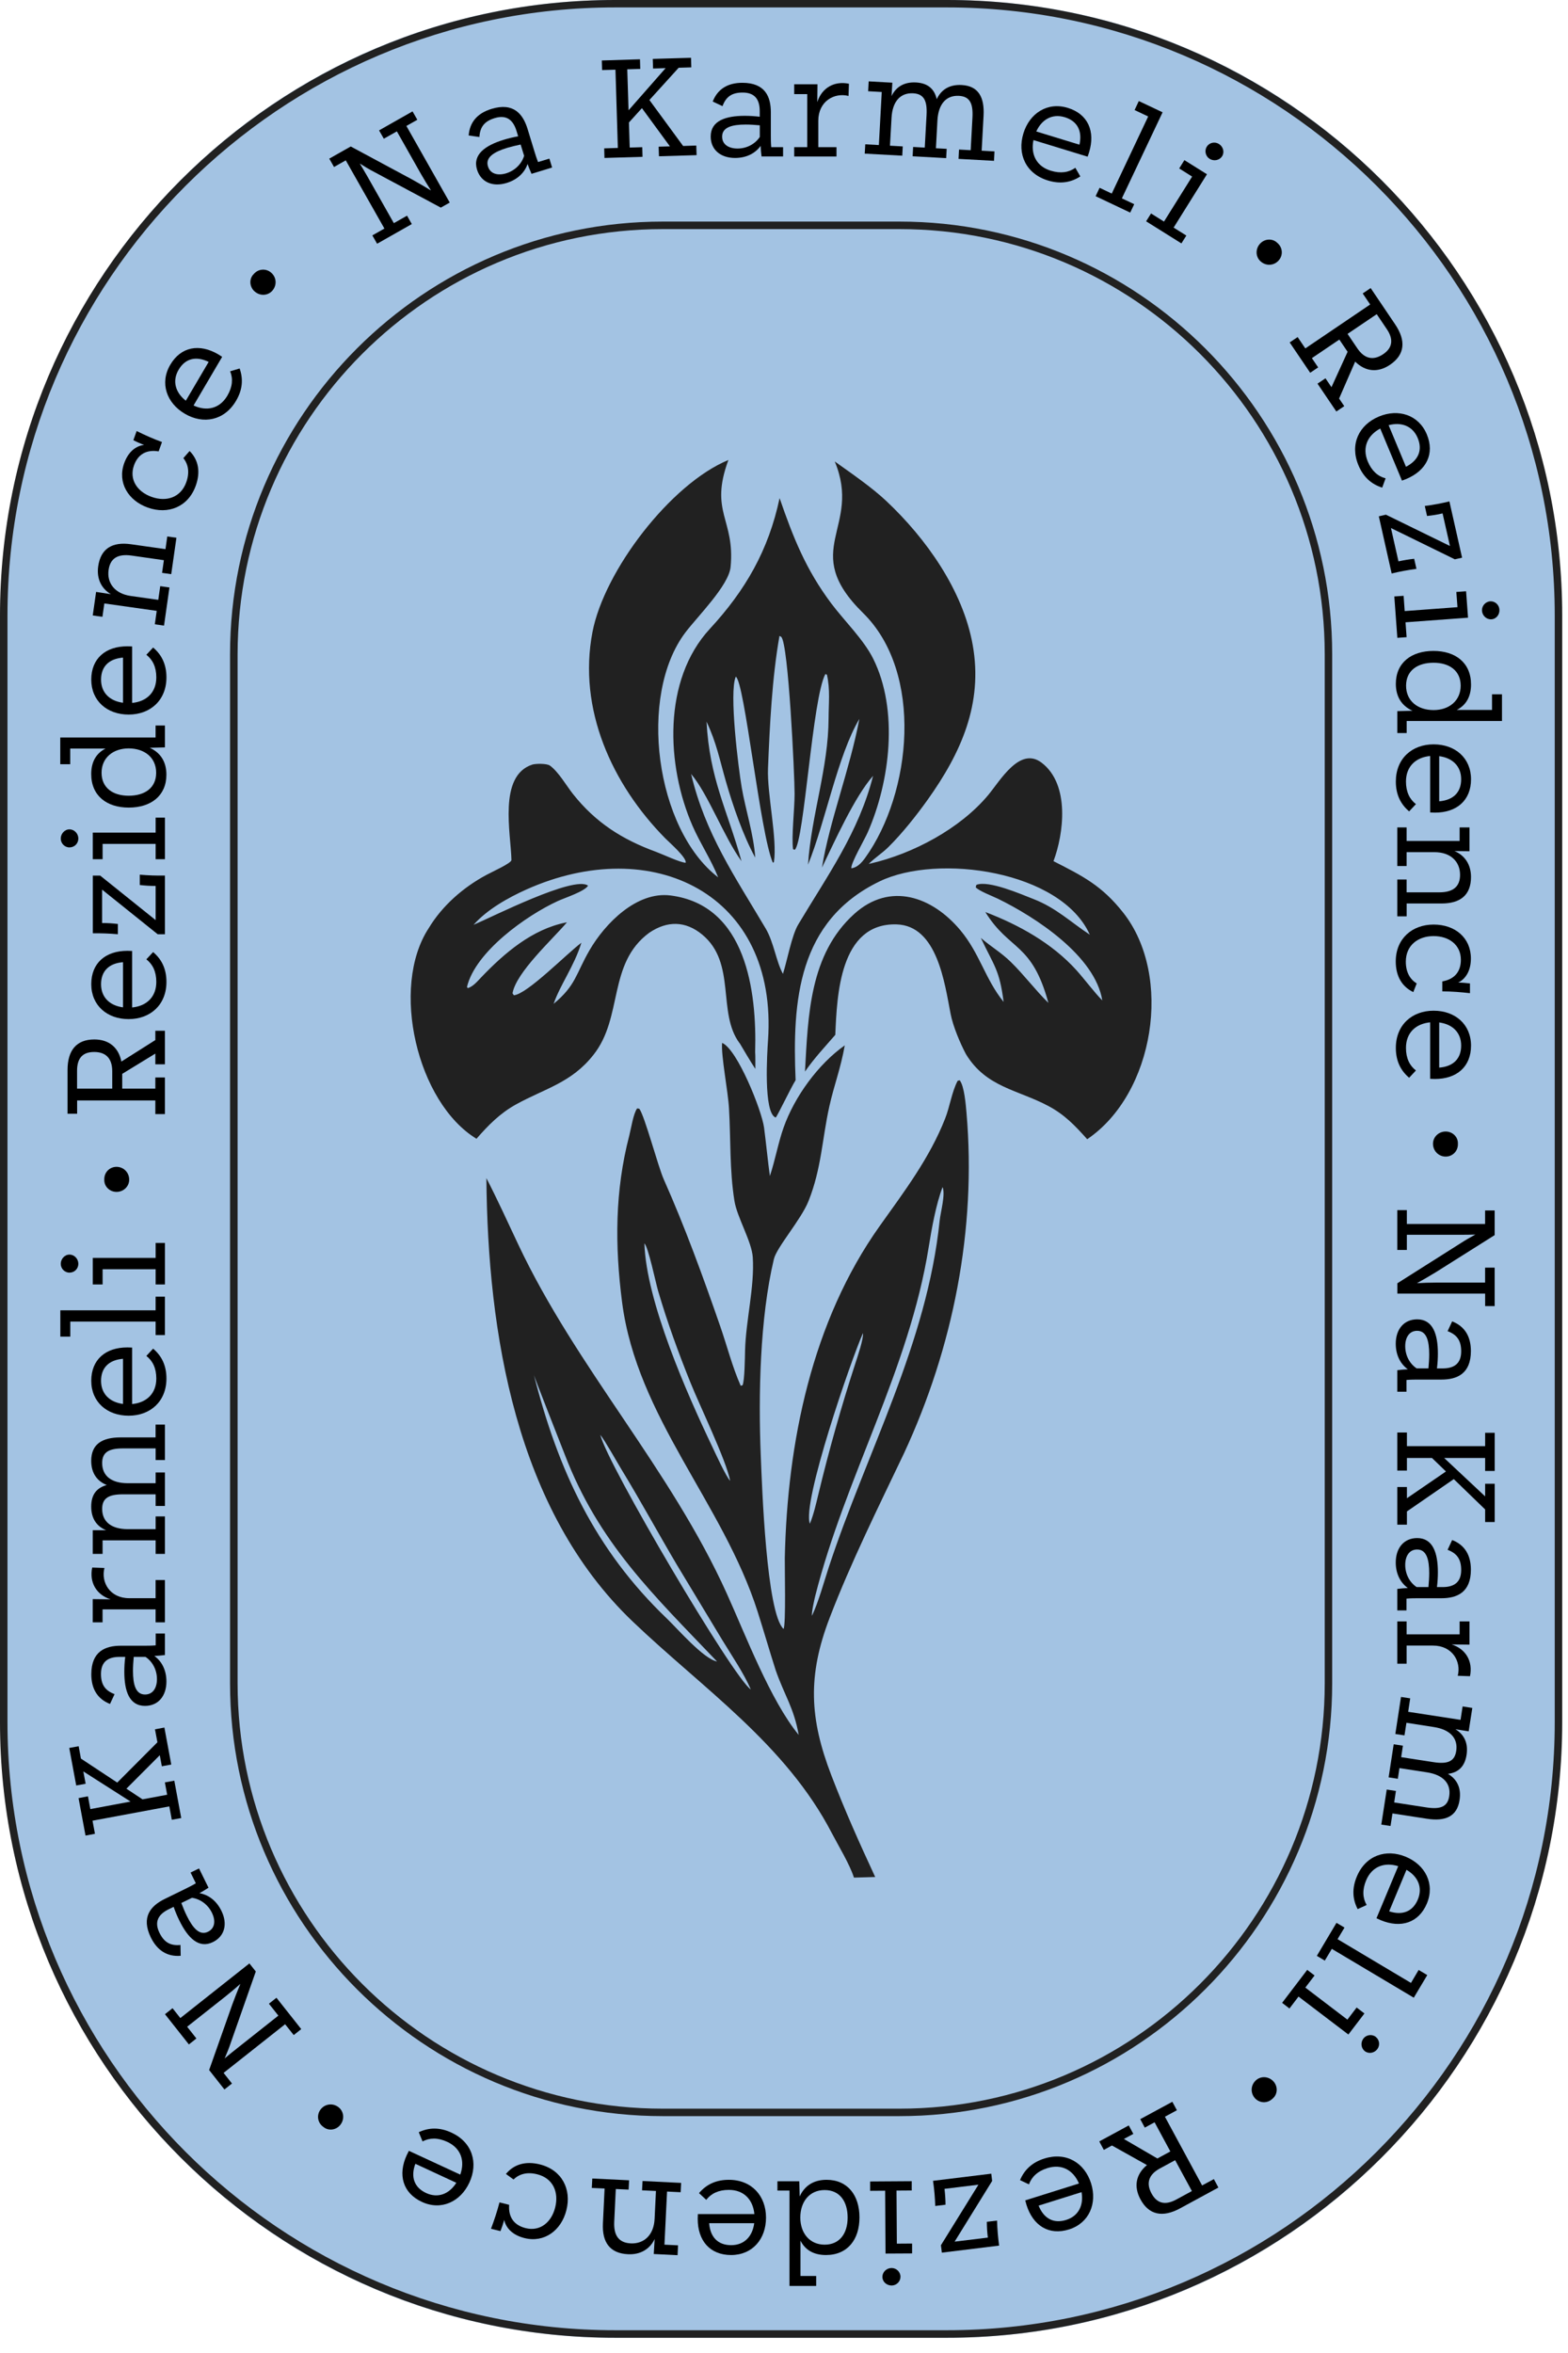 <svg width="74" height="111" viewBox="0 0 74 111" fill="none" xmlns="http://www.w3.org/2000/svg">
<path d="M44.716 110.281H29.011C13.02 110.281 0.059 97.317 0.059 81.329V28.952C0.059 12.961 13.023 0 29.011 0H44.716C60.707 0 73.668 12.964 73.668 28.952V81.329C73.668 97.32 60.704 110.281 44.716 110.281Z" fill="#A3C3E3"/>
<path d="M34.907 49.217C33.829 47.776 34.772 45.434 33.139 44.087C32.355 43.441 31.497 43.423 30.641 44.001C28.664 45.454 29.42 47.988 28.005 49.764C26.97 51.082 25.713 51.347 24.347 52.103C23.596 52.52 23.047 53.077 22.487 53.72C19.68 52.011 18.41 46.573 20.229 43.791C20.873 42.721 21.864 41.86 22.952 41.275C23.233 41.122 24.14 40.718 24.137 40.57C24.114 39.341 23.499 36.595 25.121 36.069C25.271 36.02 25.808 36.008 25.956 36.118C26.362 36.414 26.73 37.063 27.039 37.454C28.112 38.807 29.364 39.602 30.973 40.189C31.254 40.292 32.12 40.698 32.36 40.698C32.416 40.46 31.591 39.745 31.397 39.548C28.876 36.991 27.264 33.446 27.961 29.816C28.516 26.924 31.65 22.824 34.376 21.7C33.466 24.165 34.697 24.492 34.48 26.743C34.396 27.619 32.927 29.07 32.35 29.831C30.089 32.815 30.937 39.119 33.893 41.388C33.553 40.539 33.042 39.781 32.682 38.956C31.441 36.11 31.267 32.081 33.502 29.663C35.18 27.846 36.271 25.959 36.792 23.498C37.436 25.361 38.029 26.865 39.239 28.477C39.847 29.287 40.757 30.166 41.209 31.073C42.414 33.489 42.011 36.861 40.948 39.272C40.808 39.594 40.136 40.744 40.179 40.961C40.465 40.925 40.672 40.688 40.831 40.468C43.028 37.41 43.6 31.729 40.728 28.914C37.689 25.93 40.703 24.906 39.395 21.769C40.164 22.318 41.142 22.988 41.824 23.631C43.705 25.399 45.447 27.846 45.906 30.426C46.4 33.2 45.355 35.52 43.776 37.732C43.242 38.478 42.583 39.311 41.927 39.959C41.638 40.246 41.283 40.468 40.999 40.754L41.081 40.736C43.091 40.274 45.311 39.091 46.632 37.512C47.202 36.83 48.129 35.193 49.161 35.982C50.507 37.009 50.2 39.346 49.718 40.624C51.118 41.336 52.004 41.781 53.008 43.053C55.371 46.047 54.474 51.603 51.309 53.741C50.739 53.105 50.254 52.589 49.478 52.175C48.027 51.401 46.537 51.296 45.585 49.725C45.306 49.199 44.974 48.405 44.862 47.825C44.581 46.384 44.236 43.661 42.31 43.607C39.62 43.533 39.5 46.984 39.421 48.818C38.912 49.406 38.435 49.909 37.99 50.55C38.138 47.907 38.205 45.017 40.317 43.112C42.013 41.584 43.998 42.302 45.319 43.878C46.241 44.979 46.489 46.182 47.365 47.265C47.171 45.751 46.921 45.579 46.29 44.246C46.783 44.67 47.242 44.928 47.705 45.38C48.328 45.988 48.862 46.708 49.478 47.311C48.696 44.435 47.646 44.872 46.502 43.025C48.088 43.628 49.656 44.501 50.801 45.768C51.187 46.197 51.659 46.831 52.022 47.194C51.682 45.096 48.877 43.265 47.089 42.394C46.836 42.271 46.187 42.026 46.047 41.855L46.08 41.742C46.66 41.515 48.19 42.184 48.775 42.412C49.848 42.828 50.535 43.505 51.432 44.093C50.08 41.071 44.249 40.253 41.51 41.579C37.65 43.446 37.39 47.219 37.548 50.956C37.331 51.296 36.695 52.637 36.608 52.719C36.016 52.51 36.21 49.608 36.245 49.089C36.731 42.146 30.766 39.306 24.84 41.962C23.987 42.345 22.99 42.902 22.349 43.628C23.19 43.275 27.101 41.285 27.752 41.781C27.591 42.054 26.656 42.353 26.324 42.506C24.84 43.188 22.431 44.897 22.038 46.56L22.078 46.614C22.334 46.535 22.533 46.289 22.717 46.098C23.81 44.956 25.121 43.832 26.71 43.518L26.756 43.51C26.069 44.32 24.36 45.868 24.188 46.857L24.25 46.951C24.883 46.897 26.745 44.989 27.438 44.473C27.098 45.579 26.441 46.445 26.127 47.355C27.187 46.476 27.167 45.957 27.821 44.828C28.549 43.569 30.048 42.036 31.647 42.243C35.219 42.7 35.722 46.762 35.638 49.631C35.655 49.817 35.645 50.223 35.648 50.425C35.392 50.034 35.15 49.618 34.91 49.214M36.787 29.997C36.437 31.969 36.325 34.24 36.245 36.25C36.197 37.456 36.693 39.574 36.524 40.672L36.473 40.695C35.873 39.331 35.139 32.135 34.723 31.921C34.401 32.669 34.848 36.225 35.004 37.147C35.18 38.179 35.569 39.357 35.643 40.458C35.063 39.398 34.59 38.013 34.255 36.853C33.959 35.821 33.811 35.029 33.344 34.043C33.487 36.736 34.312 38.179 34.994 40.624C34.164 39.484 33.418 37.451 32.616 36.511C33.287 39.344 34.687 41.352 36.138 43.806C36.519 44.453 36.629 45.357 36.95 45.942C37.147 45.329 37.364 44.126 37.673 43.61C39.05 41.303 40.529 39.265 41.204 36.6C40.34 37.574 39.388 39.691 38.792 40.928C39.145 38.736 40.11 36.291 40.557 33.913C39.531 35.642 38.956 38.772 38.133 40.79C38.292 38.424 39.094 36.248 39.104 33.885C39.106 33.185 39.186 32.521 39.025 31.826L38.953 31.798C38.338 32.925 37.959 39.668 37.51 40.087L37.428 40.062C37.346 39.469 37.502 38.148 37.5 37.446C37.5 36.557 37.209 30.36 36.871 30.048C36.838 30.017 36.825 30.015 36.787 30" fill="#212121"/>
<path d="M40.3 88.574C40.113 87.966 39.554 87.046 39.26 86.481C37.081 82.282 33.191 79.674 29.857 76.491C24.345 71.231 23.016 62.889 22.955 55.578C23.474 56.581 23.972 57.675 24.457 58.704C27.211 64.544 31.638 69.28 34.302 75.178C35.181 77.119 36.358 80.218 37.694 81.843C37.467 80.563 37.023 79.98 36.609 78.795C36.312 77.868 36.049 76.948 35.753 76.021C34.121 70.907 30.059 66.863 29.359 61.432C29.014 58.761 29.017 56.18 29.699 53.565C29.783 53.238 29.888 52.538 30.069 52.287L30.171 52.303C30.424 52.637 31.053 55.021 31.323 55.629C32.325 57.879 33.181 60.232 33.988 62.559C34.317 63.507 34.555 64.462 34.956 65.371L35.045 65.348C35.145 65.111 35.153 64.056 35.163 63.703C35.199 62.288 35.618 60.694 35.526 59.307C35.477 58.564 34.787 57.43 34.662 56.656C34.427 55.2 34.491 53.746 34.404 52.282C34.363 51.508 34.019 49.764 34.08 49.197C34.798 49.498 35.952 52.387 36.059 53.194C36.149 53.871 36.236 54.77 36.333 55.478C36.581 54.74 36.729 53.899 36.982 53.189C37.492 51.746 38.611 50.198 39.868 49.314C39.669 50.43 39.367 51.174 39.14 52.193C38.795 53.743 38.772 55.115 38.157 56.658C37.807 57.537 36.652 58.84 36.522 59.399C35.86 62.181 35.786 65.826 35.904 68.677C35.962 70.115 36.169 76.098 36.979 76.844C37.097 76.652 37.03 73.931 37.038 73.49C37.155 68.056 38.315 62.337 41.513 57.841C42.668 56.219 43.871 54.635 44.604 52.768C44.824 52.213 44.918 51.513 45.194 50.987L45.289 50.959C45.511 51.227 45.58 52.127 45.613 52.499C46.088 57.992 44.982 63.568 42.665 68.554C41.455 71.093 40.164 73.689 39.158 76.31C38.108 79.043 38.198 81.061 39.24 83.764C39.883 85.434 40.548 86.916 41.304 88.546M44.484 55.999C44.172 56.819 43.968 57.961 43.828 58.837C42.903 64.618 39.894 69.676 38.474 75.288C38.428 75.472 38.295 76.072 38.32 76.223C38.629 75.571 38.88 74.647 39.112 73.936C40.908 68.478 43.748 63.387 44.346 57.583C44.39 57.169 44.627 56.346 44.484 55.999ZM30.412 58.658C30.496 61.392 32.419 65.742 33.605 68.227C33.75 68.531 34.269 69.668 34.46 69.857C34.271 68.876 33.012 66.291 32.583 65.216C32.008 63.788 31.497 62.388 31.058 60.896C30.951 60.531 30.588 58.796 30.412 58.658ZM40.727 62.886C40.177 64.117 37.83 70.912 38.223 71.88C38.407 71.415 38.507 70.966 38.624 70.483C39.127 68.396 39.712 66.327 40.377 64.288C40.474 63.989 40.757 63.162 40.727 62.889M25.193 64.848C26.337 69.351 28.074 73.104 31.482 76.363C31.983 76.844 33.206 78.259 33.84 78.379C30.828 75.224 28.253 72.792 26.649 68.605C26.524 68.281 25.154 64.812 25.195 64.85M28.332 67.691C28.641 69.04 34.616 79.168 35.434 79.699C35.117 78.956 34.535 78.103 34.103 77.393L31.931 73.796C31.055 72.314 30.235 70.805 29.341 69.338C29.124 68.983 28.555 67.964 28.335 67.691" fill="#212121"/>
<path d="M42.454 99.826H31.275C20.018 99.826 10.857 90.666 10.857 79.408V30.871C10.857 19.613 20.015 10.453 31.275 10.453H42.454C53.711 10.453 62.871 19.613 62.871 30.871V79.408C62.871 90.666 53.711 99.826 42.454 99.826ZM31.275 10.808C20.212 10.808 11.213 19.81 11.213 30.871V79.408C11.213 90.472 20.212 99.474 31.275 99.474H42.454C53.517 99.474 62.519 90.472 62.519 79.408V30.871C62.519 19.807 53.517 10.808 42.454 10.808H31.275Z" fill="#212121"/>
<path d="M44.69 110.281H29.037C13.025 110.281 0 97.256 0 81.245V29.037C0 13.025 13.025 0 29.037 0H44.69C60.702 0 73.727 13.025 73.727 29.037V81.245C73.727 97.256 60.702 110.281 44.69 110.281ZM29.037 0.35C13.219 0.35 0.353 13.217 0.353 29.034V81.242C0.353 97.059 13.219 109.926 29.037 109.926H44.69C60.508 109.926 73.374 97.059 73.374 81.242V29.034C73.374 13.217 60.508 0.35 44.69 0.35H29.037Z" fill="#212121"/>
<path d="M19.47 5.257L19.695 5.65L19.179 5.942L21.225 9.556L20.804 9.794L17.672 8.118C17.434 7.995 17.207 7.86 16.98 7.714C17.102 7.914 17.22 8.118 17.34 8.325L18.587 10.527L19.21 10.174L19.435 10.57L17.797 11.498L17.572 11.104L18.142 10.782L16.318 7.564L15.764 7.878L15.539 7.484L16.553 6.91L19.442 8.463C19.749 8.631 20.038 8.803 20.341 8.986C20.178 8.734 20.02 8.473 19.864 8.202L18.73 6.197L18.114 6.544L17.889 6.151L19.47 5.254V5.257Z" fill="black"/>
<path d="M25.928 7.485L26.056 7.903L25.085 8.2C25.003 8.016 24.947 7.87 24.898 7.735C24.768 8.121 24.444 8.468 23.91 8.631C23.261 8.831 22.699 8.603 22.512 8.001C22.295 7.29 22.901 6.861 23.767 6.596C23.986 6.529 24.216 6.473 24.454 6.43L24.377 6.179C24.229 5.696 23.938 5.392 23.348 5.571C22.863 5.719 22.653 5.988 22.625 6.463L22.119 6.391C22.165 5.77 22.525 5.341 23.197 5.137C24.237 4.82 24.681 5.38 24.896 6.077L25.218 7.129C25.261 7.273 25.317 7.451 25.394 7.645L25.93 7.482L25.928 7.485ZM24.735 7.349L24.571 6.818C24.344 6.866 24.127 6.917 23.93 6.976C23.315 7.165 22.896 7.423 23.029 7.85C23.136 8.202 23.486 8.297 23.887 8.177C24.316 8.044 24.62 7.722 24.735 7.352" fill="black"/>
<path d="M32.86 6.866L32.875 7.319L31.1 7.372L31.084 6.92L31.616 6.905L30.295 5.101L29.682 5.778L29.718 6.961L30.311 6.943L30.323 7.398L28.527 7.451L28.515 6.999L29.159 6.979L29.046 3.288L28.415 3.305L28.402 2.853L30.203 2.797L30.216 3.252L29.603 3.27L29.664 5.203L31.414 3.213L30.821 3.234L30.806 2.779L32.612 2.726L32.625 3.178L32.03 3.196L30.648 4.718L32.239 6.887L32.86 6.866Z" fill="black"/>
<path d="M36.956 6.943V7.38H35.94C35.914 7.183 35.904 7.027 35.896 6.882C35.661 7.214 35.25 7.451 34.691 7.451C34.011 7.451 33.541 7.068 33.541 6.44C33.541 5.696 34.246 5.464 35.15 5.464C35.38 5.464 35.613 5.479 35.855 5.507V5.247C35.855 4.741 35.664 4.366 35.048 4.366C34.542 4.366 34.264 4.56 34.098 5.007L33.636 4.79C33.863 4.21 34.333 3.906 35.033 3.906C36.118 3.906 36.379 4.57 36.379 5.298V6.399C36.379 6.547 36.379 6.736 36.397 6.943H36.956ZM35.858 6.465V5.911C35.628 5.891 35.406 5.875 35.199 5.875C34.555 5.875 34.08 5.998 34.08 6.445C34.08 6.813 34.386 7.007 34.806 7.007C35.255 7.007 35.638 6.787 35.855 6.465" fill="black"/>
<path d="M40.065 3.949L40.045 4.526C39.37 4.353 38.619 4.782 38.619 5.694V6.943H39.477V7.382H37.482V6.943H38.096V4.44H37.482V3.977H38.581L38.571 4.818C38.785 4.138 39.38 3.806 40.07 3.952" fill="black"/>
<path d="M46.934 7.147L46.911 7.587L45.237 7.495L45.26 7.055L45.81 7.086L45.894 5.543C45.93 4.882 45.771 4.55 45.258 4.521C44.653 4.488 44.285 4.907 44.241 5.679L44.17 6.994L44.678 7.022L44.653 7.459L43.071 7.372L43.094 6.933L43.643 6.963L43.728 5.423C43.764 4.754 43.605 4.429 43.097 4.401C42.491 4.368 42.116 4.787 42.075 5.559L42.001 6.874L42.604 6.907L42.581 7.344L40.81 7.247L40.836 6.808L41.477 6.843L41.613 4.34L40.971 4.304L40.997 3.839L42.113 3.901L42.075 4.534C42.279 4.11 42.655 3.86 43.23 3.89C43.789 3.921 44.101 4.197 44.208 4.68C44.412 4.238 44.803 3.977 45.388 4.011C46.172 4.054 46.466 4.58 46.418 5.461L46.328 7.109L46.928 7.142L46.934 7.147Z" fill="black"/>
<path d="M51.325 7.39L48.773 6.608C48.637 7.275 48.906 7.845 49.593 8.054C50.063 8.197 50.443 8.133 50.75 7.916L50.985 8.322C50.543 8.609 50.04 8.693 49.455 8.514C48.415 8.195 47.999 7.27 48.298 6.294C48.589 5.341 49.434 4.795 50.392 5.089C51.348 5.38 51.7 6.2 51.399 7.181C51.381 7.245 51.353 7.321 51.327 7.393M48.906 6.202L50.944 6.826C51.087 6.179 50.847 5.712 50.252 5.53C49.659 5.349 49.164 5.635 48.906 6.202Z" fill="black"/>
<path d="M51.894 8.859L52.468 9.132L54.187 5.495L53.546 5.191L53.745 4.767L54.867 5.298L52.946 9.357L53.528 9.633L53.339 10.029L51.707 9.255L51.894 8.859Z" fill="black"/>
<path d="M54.322 10.07L54.933 10.453L56.261 8.33L55.651 7.947L55.896 7.554L56.961 8.22L55.388 10.737L55.988 11.112L55.755 11.482L54.09 10.44L54.322 10.07ZM56.953 6.918C57.076 6.723 57.334 6.672 57.526 6.792C57.727 6.918 57.799 7.176 57.676 7.37C57.554 7.564 57.288 7.618 57.086 7.492C56.895 7.372 56.833 7.112 56.953 6.918Z" fill="black"/>
<path d="M59.467 11.495C59.687 11.255 60.057 11.235 60.282 11.459C60.545 11.682 60.56 12.055 60.338 12.295C60.113 12.54 59.74 12.558 59.487 12.325C59.252 12.111 59.242 11.74 59.467 11.495Z" fill="black"/>
<path d="M63.443 19.159L63.067 19.412L62.178 18.099L62.554 17.846L62.837 18.265L63.599 16.596L63.208 16.019L61.913 16.895L62.209 17.332L61.833 17.585L60.865 16.154L61.241 15.902L61.603 16.436L64.664 14.364L64.311 13.843L64.687 13.59L65.844 15.304C66.365 16.075 66.299 16.737 65.601 17.207C65.032 17.593 64.442 17.539 63.956 17.059L63.197 18.801L63.443 19.164V19.159ZM63.599 15.754L64.058 16.433C64.401 16.939 64.82 17.015 65.277 16.709C65.719 16.41 65.778 16.009 65.445 15.521L64.973 14.821L63.596 15.751L63.599 15.754Z" fill="black"/>
<path d="M66.164 22.671L65.139 20.216C64.541 20.535 64.276 21.105 64.549 21.767C64.738 22.219 65.029 22.469 65.392 22.566L65.231 23.003C64.728 22.845 64.345 22.512 64.11 21.948C63.693 20.949 64.138 20.04 65.078 19.649C65.992 19.268 66.95 19.567 67.336 20.489C67.719 21.409 67.316 22.198 66.371 22.594C66.309 22.62 66.233 22.648 66.164 22.673M65.535 20.06L66.353 22.02C66.938 21.718 67.147 21.238 66.907 20.663C66.669 20.093 66.135 19.897 65.533 20.058" fill="black"/>
<path d="M65.678 27.054L65.072 24.357L65.407 24.28L68.429 25.757L68.081 24.219C67.839 24.278 67.596 24.313 67.348 24.341L67.241 23.869C67.647 23.818 68.02 23.744 68.403 23.654L69.001 26.308L68.659 26.385L65.644 24.909L65.999 26.482C66.255 26.426 66.485 26.388 66.74 26.36L66.848 26.835C66.434 26.891 66.074 26.957 65.678 27.054Z" fill="black"/>
<path d="M66.242 28.109L66.293 28.827L68.784 28.643L68.73 27.925L69.19 27.892L69.282 29.139L66.332 29.356L66.383 30.058L65.946 30.089L65.803 28.137L66.24 28.107L66.242 28.109ZM70.327 28.367C70.554 28.352 70.748 28.528 70.763 28.753C70.781 28.988 70.618 29.2 70.388 29.215C70.158 29.231 69.959 29.049 69.941 28.814C69.926 28.59 70.097 28.385 70.327 28.367Z" fill="black"/>
<path d="M66.383 34.58H65.944V33.548L66.662 33.53C66.164 33.303 65.875 32.884 65.875 32.26C65.875 31.264 66.606 30.707 67.65 30.707C68.695 30.707 69.423 31.269 69.423 32.288C69.423 32.866 69.191 33.264 68.749 33.492H70.414V32.753H70.884V34.013H66.386V34.582L66.383 34.58ZM67.656 33.497C68.391 33.497 68.935 33.055 68.935 32.347C68.935 31.64 68.404 31.264 67.656 31.264C66.907 31.264 66.358 31.624 66.358 32.347C66.358 33.07 66.912 33.497 67.656 33.497Z" fill="black"/>
<path d="M67.495 38.33V35.663C66.82 35.727 66.353 36.151 66.353 36.869C66.353 37.359 66.526 37.704 66.823 37.934L66.503 38.276C66.1 37.937 65.875 37.482 65.875 36.869C65.875 35.783 66.639 35.114 67.658 35.114C68.677 35.114 69.423 35.76 69.423 36.761C69.423 37.763 68.744 38.335 67.719 38.335C67.65 38.335 67.571 38.332 67.495 38.327M67.921 35.671V37.801C68.58 37.747 68.958 37.385 68.958 36.761C68.958 36.138 68.542 35.752 67.921 35.671Z" fill="black"/>
<path d="M66.383 43.227H65.943V41.49H66.383V42.095H67.923C68.597 42.095 68.906 41.812 68.906 41.267C68.906 40.652 68.47 40.2 67.698 40.2H66.383V40.854H65.943V39.032H66.383V39.671H68.886V39.032H69.351V40.156L68.643 40.148C69.121 40.348 69.422 40.772 69.422 41.372C69.422 42.21 68.935 42.621 68.033 42.621H66.385V43.227H66.383Z" fill="black"/>
<path d="M66.862 46.387L66.699 46.8C66.155 46.542 65.871 46.037 65.871 45.355C65.871 44.282 66.642 43.615 67.659 43.615C68.676 43.615 69.417 44.243 69.417 45.214C69.417 45.776 69.187 46.167 68.819 46.353C68.995 46.353 69.179 46.369 69.373 46.392V46.852C68.942 46.803 68.517 46.767 68.068 46.767V46.297C68.648 46.195 68.944 45.835 68.944 45.275C68.944 44.578 68.39 44.159 67.657 44.159C66.924 44.159 66.346 44.593 66.346 45.365C66.346 45.858 66.538 46.192 66.857 46.392" fill="black"/>
<path d="M67.495 50.895V48.228C66.82 48.292 66.353 48.716 66.353 49.434C66.353 49.925 66.526 50.269 66.823 50.499L66.503 50.842C66.1 50.502 65.875 50.047 65.875 49.434C65.875 48.349 66.639 47.679 67.658 47.679C68.677 47.679 69.423 48.325 69.423 49.327C69.423 50.328 68.744 50.9 67.719 50.9C67.65 50.9 67.571 50.895 67.495 50.893M67.921 48.236V50.364C68.58 50.313 68.958 49.948 68.958 49.324C68.958 48.701 68.542 48.315 67.921 48.233" fill="black"/>
<path d="M68.227 53.378C68.554 53.378 68.817 53.636 68.804 53.956C68.817 54.298 68.554 54.561 68.227 54.561C67.9 54.561 67.629 54.298 67.629 53.956C67.629 53.636 67.895 53.378 68.227 53.378Z" fill="black"/>
<path d="M70.541 61.614H70.089V61.024H65.946V60.538L68.94 58.643C69.165 58.497 69.392 58.367 69.629 58.239C69.397 58.247 69.162 58.249 68.922 58.249H66.395V58.965H65.943V57.087H66.395V57.739H70.087V57.102H70.539V58.265L67.77 60.01C67.474 60.193 67.182 60.359 66.871 60.533C67.172 60.515 67.476 60.505 67.788 60.505H70.087V59.8H70.539V61.614H70.541Z" fill="black"/>
<path d="M66.382 65.652H65.943V64.638C66.142 64.613 66.295 64.602 66.441 64.595C66.109 64.357 65.871 63.948 65.871 63.389C65.871 62.709 66.254 62.239 66.883 62.239C67.626 62.239 67.859 62.942 67.859 63.849C67.859 64.079 67.846 64.314 67.815 64.554H68.078C68.584 64.554 68.959 64.362 68.959 63.749C68.959 63.243 68.765 62.965 68.318 62.796L68.533 62.334C69.113 62.561 69.417 63.031 69.417 63.731C69.417 64.817 68.752 65.08 68.022 65.08H66.921C66.773 65.08 66.586 65.08 66.377 65.098V65.657L66.382 65.652ZM66.86 64.551H67.414C67.434 64.321 67.45 64.099 67.45 63.895C67.45 63.251 67.325 62.779 66.88 62.779C66.512 62.779 66.318 63.088 66.318 63.504C66.318 63.954 66.535 64.339 66.86 64.554" fill="black"/>
<path d="M66.398 71.924H65.943V70.148H66.398V70.677L68.24 69.415L67.581 68.779H66.398V69.372H65.943V67.576H66.398V68.22H70.089V67.591H70.541V69.39H70.089V68.779H68.156L70.089 70.59V69.995H70.541V71.799H70.089V71.206L68.61 69.775L66.398 71.3V71.924Z" fill="black"/>
<path d="M66.382 75.97H65.943V74.956C66.142 74.93 66.295 74.92 66.441 74.912C66.109 74.675 65.871 74.266 65.871 73.707C65.871 73.027 66.254 72.557 66.883 72.557C67.626 72.557 67.859 73.262 67.859 74.166C67.859 74.396 67.846 74.629 67.815 74.869H68.078C68.584 74.869 68.959 74.677 68.959 74.064C68.959 73.558 68.765 73.28 68.318 73.111L68.533 72.649C69.113 72.874 69.417 73.347 69.417 74.046C69.417 75.132 68.752 75.395 68.022 75.395H66.921C66.773 75.395 66.586 75.395 66.377 75.413V75.972L66.382 75.97ZM66.86 74.869H67.414C67.434 74.639 67.45 74.417 67.45 74.212C67.45 73.569 67.325 73.096 66.88 73.096C66.512 73.096 66.318 73.403 66.318 73.822C66.318 74.271 66.535 74.657 66.86 74.871" fill="black"/>
<path d="M69.374 79.073L68.797 79.053C68.97 78.379 68.541 77.628 67.629 77.628H66.383V78.483H65.943V76.488H66.383V77.099H68.886V76.488H69.351V77.584L68.508 77.574C69.188 77.791 69.52 78.384 69.374 79.073Z" fill="black"/>
<path d="M65.624 86.139L65.189 86.073L65.445 84.42L65.879 84.486L65.797 85.028L67.32 85.263C67.974 85.362 68.319 85.237 68.395 84.731C68.487 84.134 68.107 83.725 67.345 83.608L66.045 83.408L65.969 83.912L65.534 83.845L65.774 82.284L66.209 82.351L66.127 82.892L67.649 83.127C68.311 83.23 68.648 83.102 68.725 82.599C68.817 82.001 68.436 81.59 67.675 81.472L66.375 81.27L66.283 81.865L65.851 81.799L66.119 80.052L66.553 80.118L66.457 80.752L68.929 81.132L69.026 80.499L69.484 80.57L69.312 81.674L68.686 81.574C69.09 81.819 69.3 82.215 69.213 82.785C69.128 83.337 68.822 83.62 68.334 83.679C68.753 83.927 68.973 84.338 68.883 84.915C68.766 85.692 68.211 85.932 67.343 85.797L65.716 85.546L65.624 86.139Z" fill="black"/>
<path d="M64.962 90.489L65.987 88.035C65.34 87.833 64.748 88.045 64.472 88.706C64.283 89.159 64.311 89.542 64.497 89.866L64.073 90.06C63.831 89.593 63.797 89.087 64.035 88.522C64.451 87.524 65.412 87.202 66.349 87.593C67.264 87.973 67.726 88.867 67.343 89.79C66.96 90.707 66.114 90.977 65.167 90.584C65.105 90.558 65.031 90.525 64.965 90.492M66.377 88.206L65.56 90.165C66.186 90.369 66.674 90.178 66.914 89.606C67.151 89.036 66.916 88.517 66.377 88.206Z" fill="black"/>
<path d="M63.452 90.931L63.125 91.478L66.589 93.542L66.951 92.931L67.358 93.172L66.722 94.239L62.854 91.935L62.522 92.49L62.147 92.265L63.074 90.707L63.452 90.931Z" fill="black"/>
<path d="M62.041 93.189L61.604 93.762L63.589 95.274L64.025 94.702L64.393 94.983L63.635 95.976L61.282 94.186L60.855 94.748L60.508 94.482L61.693 92.926L62.041 93.192V93.189ZM64.927 96.089C65.108 96.229 65.136 96.487 65.001 96.666C64.858 96.853 64.597 96.901 64.414 96.763C64.23 96.623 64.202 96.352 64.345 96.165C64.48 95.987 64.746 95.948 64.927 96.086" fill="black"/>
<path d="M60.101 98.191C60.319 98.434 60.301 98.802 60.055 99.003C59.81 99.241 59.44 99.218 59.223 98.978C59.003 98.73 59.021 98.36 59.276 98.132C59.514 97.92 59.882 97.946 60.104 98.194" fill="black"/>
<path d="M52.093 101.418L51.879 101.019L53.271 100.265L53.486 100.664L53.041 100.904L54.622 101.824L55.233 101.492L54.49 100.117L54.027 100.368L53.813 99.969L55.327 99.149L55.542 99.548L54.977 99.854L56.732 103.096L57.287 102.797L57.501 103.195L55.688 104.179C54.87 104.621 54.221 104.491 53.823 103.752C53.496 103.149 53.606 102.567 54.129 102.135L52.477 101.211L52.093 101.42V101.418ZM55.458 101.905L54.737 102.296C54.203 102.585 54.083 102.996 54.346 103.476C54.599 103.946 54.99 104.044 55.509 103.763L56.25 103.361L55.46 101.905H55.458Z" fill="black"/>
<path d="M48.384 103.801L50.92 103.004C50.657 102.38 50.113 102.064 49.431 102.278C48.964 102.424 48.69 102.692 48.56 103.045L48.139 102.845C48.343 102.36 48.708 102.007 49.291 101.826C50.323 101.502 51.186 102.028 51.493 102.999C51.789 103.944 51.403 104.871 50.453 105.17C49.505 105.469 48.752 104.994 48.445 104.018C48.425 103.954 48.404 103.875 48.386 103.803M51.041 103.412L49.015 104.048C49.263 104.659 49.722 104.909 50.315 104.723C50.905 104.539 51.15 104.025 51.043 103.412" fill="black"/>
<path d="M44.033 102.878L46.782 102.541L46.823 102.884L45.052 105.747L46.621 105.556C46.588 105.31 46.575 105.063 46.572 104.812L47.055 104.753C47.065 105.165 47.101 105.545 47.152 105.934L44.45 106.266L44.406 105.916L46.176 103.06L44.575 103.257C44.605 103.517 44.621 103.75 44.623 104.005L44.138 104.064C44.123 103.645 44.092 103.282 44.033 102.878Z" fill="black"/>
<path d="M43.031 103.333L42.31 103.338L42.326 105.842L43.046 105.837V106.302L41.792 106.309L41.774 103.344L41.066 103.349V102.909L43.028 102.896V103.336L43.031 103.333ZM42.497 107.403C42.497 107.632 42.308 107.814 42.081 107.816C41.843 107.816 41.644 107.64 41.644 107.41C41.644 107.18 41.84 106.991 42.078 106.991C42.305 106.991 42.497 107.175 42.497 107.405" fill="black"/>
<path d="M36.69 103.338V102.899H37.721L37.739 103.617C37.967 103.119 38.386 102.83 39.009 102.83C40.005 102.83 40.562 103.561 40.562 104.605C40.562 105.65 39.998 106.378 38.981 106.378C38.406 106.378 38.005 106.146 37.778 105.701V107.367H38.519V107.837H37.259V103.338H36.69ZM37.77 104.611C37.77 105.346 38.212 105.89 38.919 105.89C39.627 105.89 40.003 105.359 40.003 104.611C40.003 103.862 39.64 103.313 38.919 103.313C38.199 103.313 37.77 103.867 37.77 104.611Z" fill="black"/>
<path d="M32.935 104.447H35.602C35.538 103.773 35.114 103.305 34.397 103.305C33.906 103.305 33.561 103.479 33.331 103.775L32.989 103.458C33.329 103.055 33.783 102.83 34.397 102.83C35.482 102.83 36.151 103.594 36.151 104.613C36.151 105.632 35.505 106.378 34.504 106.378C33.502 106.378 32.928 105.699 32.928 104.674C32.928 104.605 32.933 104.526 32.935 104.45M35.595 104.876H33.467C33.518 105.535 33.883 105.913 34.506 105.913C35.13 105.913 35.513 105.497 35.595 104.876Z" fill="black"/>
<path d="M27.93 103.208L27.953 102.769L29.69 102.853L29.667 103.292L29.062 103.264L28.988 104.805C28.955 105.482 29.223 105.801 29.767 105.829C30.383 105.86 30.858 105.443 30.893 104.672L30.957 103.356L30.301 103.326L30.324 102.886L32.145 102.976L32.122 103.415L31.481 103.384L31.358 105.89L32 105.921L31.977 106.386L30.853 106.33L30.896 105.622C30.674 106.09 30.234 106.371 29.634 106.34C28.796 106.299 28.41 105.791 28.454 104.889L28.533 103.241L27.928 103.213L27.93 103.208Z" fill="black"/>
<path d="M24.237 102.815L23.877 102.554C24.26 102.089 24.817 101.938 25.481 102.104C26.521 102.365 26.981 103.277 26.73 104.263C26.49 105.218 25.691 105.813 24.75 105.578C24.206 105.441 23.885 105.124 23.793 104.72C23.749 104.894 23.69 105.068 23.619 105.251L23.172 105.139C23.325 104.733 23.46 104.329 23.573 103.895L24.028 104.01C23.987 104.598 24.263 104.973 24.804 105.108C25.481 105.28 26.023 104.843 26.201 104.135C26.383 103.41 26.099 102.756 25.353 102.569C24.876 102.449 24.503 102.554 24.232 102.817" fill="black"/>
<path d="M19.298 101.463L21.722 102.585C21.95 101.944 21.761 101.341 21.107 101.039C20.66 100.832 20.276 100.845 19.942 101.019L19.763 100.585C20.241 100.36 20.752 100.347 21.308 100.605C22.295 101.062 22.581 102.036 22.151 102.963C21.733 103.865 20.821 104.294 19.911 103.872C19.007 103.453 18.767 102.592 19.198 101.66C19.227 101.599 19.262 101.527 19.298 101.461M21.536 102.971L19.602 102.074C19.372 102.695 19.546 103.19 20.11 103.453C20.672 103.714 21.201 103.499 21.536 102.971Z" fill="black"/>
<path d="M16.067 100.23C15.87 100.488 15.502 100.539 15.26 100.334C14.979 100.138 14.933 99.767 15.132 99.509C15.334 99.246 15.704 99.195 15.975 99.404C16.228 99.599 16.271 99.966 16.067 100.23Z" fill="black"/>
<path d="M7.788 95.016L8.143 94.735L8.511 95.2L11.77 92.622L12.072 93.003L10.894 96.357C10.81 96.61 10.71 96.855 10.603 97.103C10.781 96.952 10.963 96.804 11.152 96.656L13.137 95.085L12.692 94.523L13.047 94.242L14.217 95.721L13.862 96.002L13.456 95.491L10.552 97.787L10.948 98.288L10.592 98.569L9.87 97.652L10.963 94.559C11.083 94.229 11.208 93.917 11.344 93.588C11.119 93.787 10.886 93.986 10.641 94.18L8.832 95.609L9.269 96.163L8.914 96.444L7.785 95.016H7.788Z" fill="black"/>
<path d="M8.999 88.333L9.393 88.142L9.84 89.051C9.674 89.161 9.538 89.238 9.411 89.309C9.814 89.376 10.205 89.639 10.45 90.142C10.749 90.75 10.611 91.34 10.047 91.616C9.38 91.943 8.864 91.414 8.466 90.602C8.363 90.395 8.274 90.18 8.195 89.953L7.96 90.068C7.508 90.29 7.255 90.627 7.526 91.179C7.748 91.631 8.044 91.797 8.517 91.751L8.527 92.262C7.906 92.313 7.428 92.025 7.119 91.399C6.644 90.425 7.124 89.899 7.776 89.58L8.762 89.097C8.895 89.031 9.063 88.949 9.242 88.842L8.997 88.341L8.999 88.333ZM9.056 89.529L8.558 89.772C8.639 89.986 8.724 90.193 8.816 90.377C9.099 90.954 9.418 91.325 9.817 91.128C10.146 90.967 10.185 90.604 10.001 90.231C9.804 89.828 9.439 89.58 9.056 89.526" fill="black"/>
<path d="M7.314 81.579L7.758 81.495L8.083 83.24L7.638 83.322L7.541 82.8L5.965 84.379L6.726 84.882L7.889 84.665L7.781 84.083L8.226 84.001L8.553 85.764L8.108 85.845L7.991 85.214L4.366 85.889L4.481 86.507L4.036 86.591L3.707 84.824L4.151 84.739L4.264 85.342L6.162 84.987L3.932 83.564L4.042 84.147L3.597 84.228L3.268 82.458L3.712 82.376L3.819 82.959L5.533 84.091L7.429 82.19L7.314 81.579Z" fill="black"/>
<path d="M7.343 77.061H7.783V78.075C7.583 78.1 7.43 78.111 7.285 78.118C7.617 78.356 7.854 78.764 7.854 79.324C7.854 80.003 7.471 80.473 6.843 80.473C6.099 80.473 5.867 79.768 5.867 78.864C5.867 78.634 5.88 78.402 5.91 78.162H5.647C5.141 78.162 4.766 78.353 4.766 78.966C4.766 79.472 4.96 79.751 5.407 79.919L5.192 80.382C4.613 80.154 4.309 79.684 4.309 78.984C4.309 77.898 4.973 77.635 5.703 77.635H6.804C6.952 77.635 7.139 77.635 7.348 77.618V77.058L7.343 77.061ZM6.866 78.162H6.311C6.291 78.391 6.276 78.614 6.276 78.821C6.276 79.464 6.401 79.937 6.845 79.937C7.213 79.937 7.407 79.63 7.407 79.212C7.407 78.762 7.19 78.376 6.866 78.162Z" fill="black"/>
<path d="M4.352 73.947L4.929 73.967C4.756 74.642 5.185 75.393 6.097 75.393H7.343V74.537H7.783V76.532H7.343V75.921H4.84V76.532H4.375V75.436L5.218 75.446C4.539 75.229 4.207 74.636 4.352 73.947Z" fill="black"/>
<path d="M7.345 67.203H7.784V68.876H7.345V68.327H5.804C5.143 68.327 4.821 68.503 4.821 69.017C4.821 69.622 5.258 69.969 6.029 69.969H7.345V69.461H7.784V71.042H7.345V70.493H5.804C5.137 70.493 4.821 70.669 4.821 71.18C4.821 71.786 5.258 72.136 6.029 72.136H7.345V71.535H7.784V73.303H7.345V72.664H4.841V73.303H4.376V72.187H5.01C4.575 72.01 4.305 71.65 4.305 71.073C4.305 70.496 4.563 70.189 5.038 70.054C4.586 69.872 4.305 69.499 4.305 68.914C4.305 68.13 4.813 67.808 5.694 67.808H7.342V67.208L7.345 67.203Z" fill="black"/>
<path d="M6.235 63.568V66.235C6.91 66.171 7.377 65.747 7.377 65.029C7.377 64.539 7.203 64.194 6.907 63.964L7.226 63.621C7.63 63.961 7.855 64.416 7.855 65.029C7.855 66.115 7.091 66.784 6.072 66.784C5.053 66.784 4.307 66.138 4.307 65.136C4.307 64.135 4.986 63.563 6.01 63.563C6.079 63.563 6.159 63.565 6.235 63.57M5.806 66.23V64.099C5.147 64.153 4.769 64.516 4.769 65.139C4.769 65.762 5.185 66.148 5.806 66.23Z" fill="black"/>
<path d="M7.344 62.98V62.344H3.318V63.054H2.848V61.813H7.344V61.169H7.783V62.98H7.344Z" fill="black"/>
<path d="M3.278 60.035C3.049 60.035 2.867 59.843 2.867 59.619C2.867 59.394 3.049 59.184 3.278 59.184C3.508 59.184 3.697 59.381 3.697 59.619C3.697 59.856 3.511 60.035 3.278 60.035ZM7.345 60.594V59.874H4.842V60.594H4.377V59.34H7.345V58.633H7.785V60.594H7.345Z" fill="black"/>
<path d="M5.5 56.226C5.173 56.226 4.91 55.968 4.922 55.649C4.91 55.307 5.173 55.044 5.5 55.044C5.827 55.044 6.097 55.307 6.097 55.649C6.097 55.968 5.832 56.226 5.5 56.226Z" fill="black"/>
<path d="M7.331 48.624H7.783V50.208H7.331V49.702L5.768 50.658V51.355H7.331V50.829H7.783V52.556H7.331V51.912H3.64V52.54H3.188V50.474C3.188 49.544 3.612 49.035 4.452 49.035C5.139 49.035 5.596 49.411 5.729 50.078L7.331 49.064V48.627V48.624ZM5.297 51.355V50.535C5.297 49.927 4.994 49.626 4.444 49.626C3.895 49.626 3.637 49.922 3.637 50.512V51.355H5.295H5.297Z" fill="black"/>
<path d="M6.235 44.859V47.526C6.91 47.462 7.377 47.038 7.377 46.32C7.377 45.83 7.203 45.485 6.907 45.255L7.226 44.913C7.63 45.252 7.855 45.707 7.855 46.32C7.855 47.406 7.091 48.075 6.072 48.075C5.053 48.075 4.307 47.429 4.307 46.427C4.307 45.426 4.986 44.854 6.01 44.854C6.079 44.854 6.159 44.859 6.235 44.861M5.806 47.518V45.39C5.147 45.441 4.769 45.807 4.769 46.43C4.769 47.053 5.185 47.439 5.806 47.521" fill="black"/>
<path d="M7.784 41.306V44.072H7.442L4.818 41.967V43.543C5.066 43.541 5.314 43.559 5.562 43.587V44.072C5.155 44.034 4.772 44.024 4.379 44.026V41.306H4.729L7.345 43.405V41.794C7.084 41.794 6.852 41.778 6.596 41.75V41.262C7.013 41.298 7.378 41.311 7.784 41.303" fill="black"/>
<path d="M3.278 39.975C3.049 39.975 2.867 39.783 2.867 39.558C2.867 39.334 3.049 39.124 3.278 39.124C3.508 39.124 3.697 39.323 3.697 39.558C3.697 39.793 3.511 39.975 3.278 39.975ZM7.345 40.532V39.811H4.842V40.532H4.377V39.277H7.345V38.57H7.785V40.532H7.345Z" fill="black"/>
<path d="M7.345 34.225H7.784V35.257L7.066 35.275C7.564 35.502 7.853 35.921 7.853 36.544C7.853 37.54 7.122 38.097 6.078 38.097C5.033 38.097 4.305 37.535 4.305 36.516C4.305 35.939 4.537 35.54 4.979 35.313H3.314V36.051H2.844V34.792H7.342V34.222L7.345 34.225ZM6.073 35.305C5.337 35.305 4.793 35.747 4.793 36.455C4.793 37.162 5.324 37.538 6.073 37.538C6.821 37.538 7.37 37.178 7.37 36.455C7.37 35.732 6.816 35.305 6.073 35.305Z" fill="black"/>
<path d="M6.235 30.493V33.16C6.91 33.096 7.377 32.672 7.377 31.954C7.377 31.463 7.203 31.119 6.907 30.889L7.226 30.546C7.63 30.886 7.855 31.341 7.855 31.954C7.855 33.039 7.091 33.709 6.072 33.709C5.053 33.709 4.307 33.062 4.307 32.061C4.307 31.06 4.986 30.488 6.01 30.488C6.079 30.488 6.159 30.49 6.235 30.495M5.806 33.152V31.021C5.147 31.075 4.769 31.438 4.769 32.061C4.769 32.684 5.185 33.07 5.806 33.152Z" fill="black"/>
<path d="M7.892 25.307L8.326 25.368L8.081 27.085L7.649 27.024L7.734 26.426L6.211 26.209C5.544 26.114 5.199 26.349 5.125 26.888C5.039 27.496 5.409 28.005 6.17 28.114L7.47 28.298L7.562 27.652L7.997 27.713L7.741 29.512L7.307 29.451L7.396 28.817L4.924 28.467L4.834 29.098L4.377 29.034L4.535 27.923L5.233 28.03C4.788 27.767 4.551 27.307 4.635 26.712C4.752 25.884 5.294 25.547 6.183 25.675L7.81 25.905L7.894 25.307H7.892Z" fill="black"/>
<path d="M8.654 21.611L8.948 21.276C9.372 21.7 9.469 22.27 9.239 22.911C8.881 23.917 7.931 24.285 6.976 23.945C6.048 23.616 5.535 22.765 5.859 21.856C6.048 21.327 6.396 21.038 6.802 20.987C6.636 20.929 6.467 20.855 6.294 20.765L6.449 20.334C6.838 20.525 7.226 20.701 7.645 20.852L7.486 21.294C6.907 21.197 6.508 21.434 6.322 21.958C6.089 22.612 6.467 23.195 7.154 23.44C7.854 23.69 8.534 23.47 8.792 22.747C8.955 22.285 8.889 21.907 8.654 21.613" fill="black"/>
<path d="M10.484 16.834L9.135 19.128C9.748 19.414 10.364 19.286 10.729 18.668C10.977 18.244 11.002 17.863 10.862 17.516L11.309 17.383C11.485 17.879 11.449 18.387 11.138 18.911C10.588 19.843 9.592 20.032 8.719 19.516C7.863 19.013 7.528 18.068 8.036 17.207C8.54 16.349 9.416 16.198 10.3 16.716C10.356 16.75 10.425 16.796 10.486 16.834M8.77 18.903L9.848 17.072C9.255 16.785 8.744 16.905 8.43 17.442C8.116 17.973 8.279 18.52 8.77 18.903Z" fill="black"/>
<path d="M12.006 13.74C11.769 13.518 11.748 13.148 11.978 12.925C12.203 12.665 12.576 12.655 12.813 12.877C13.059 13.104 13.074 13.477 12.839 13.728C12.622 13.96 12.252 13.968 12.009 13.74" fill="black"/>
</svg>
